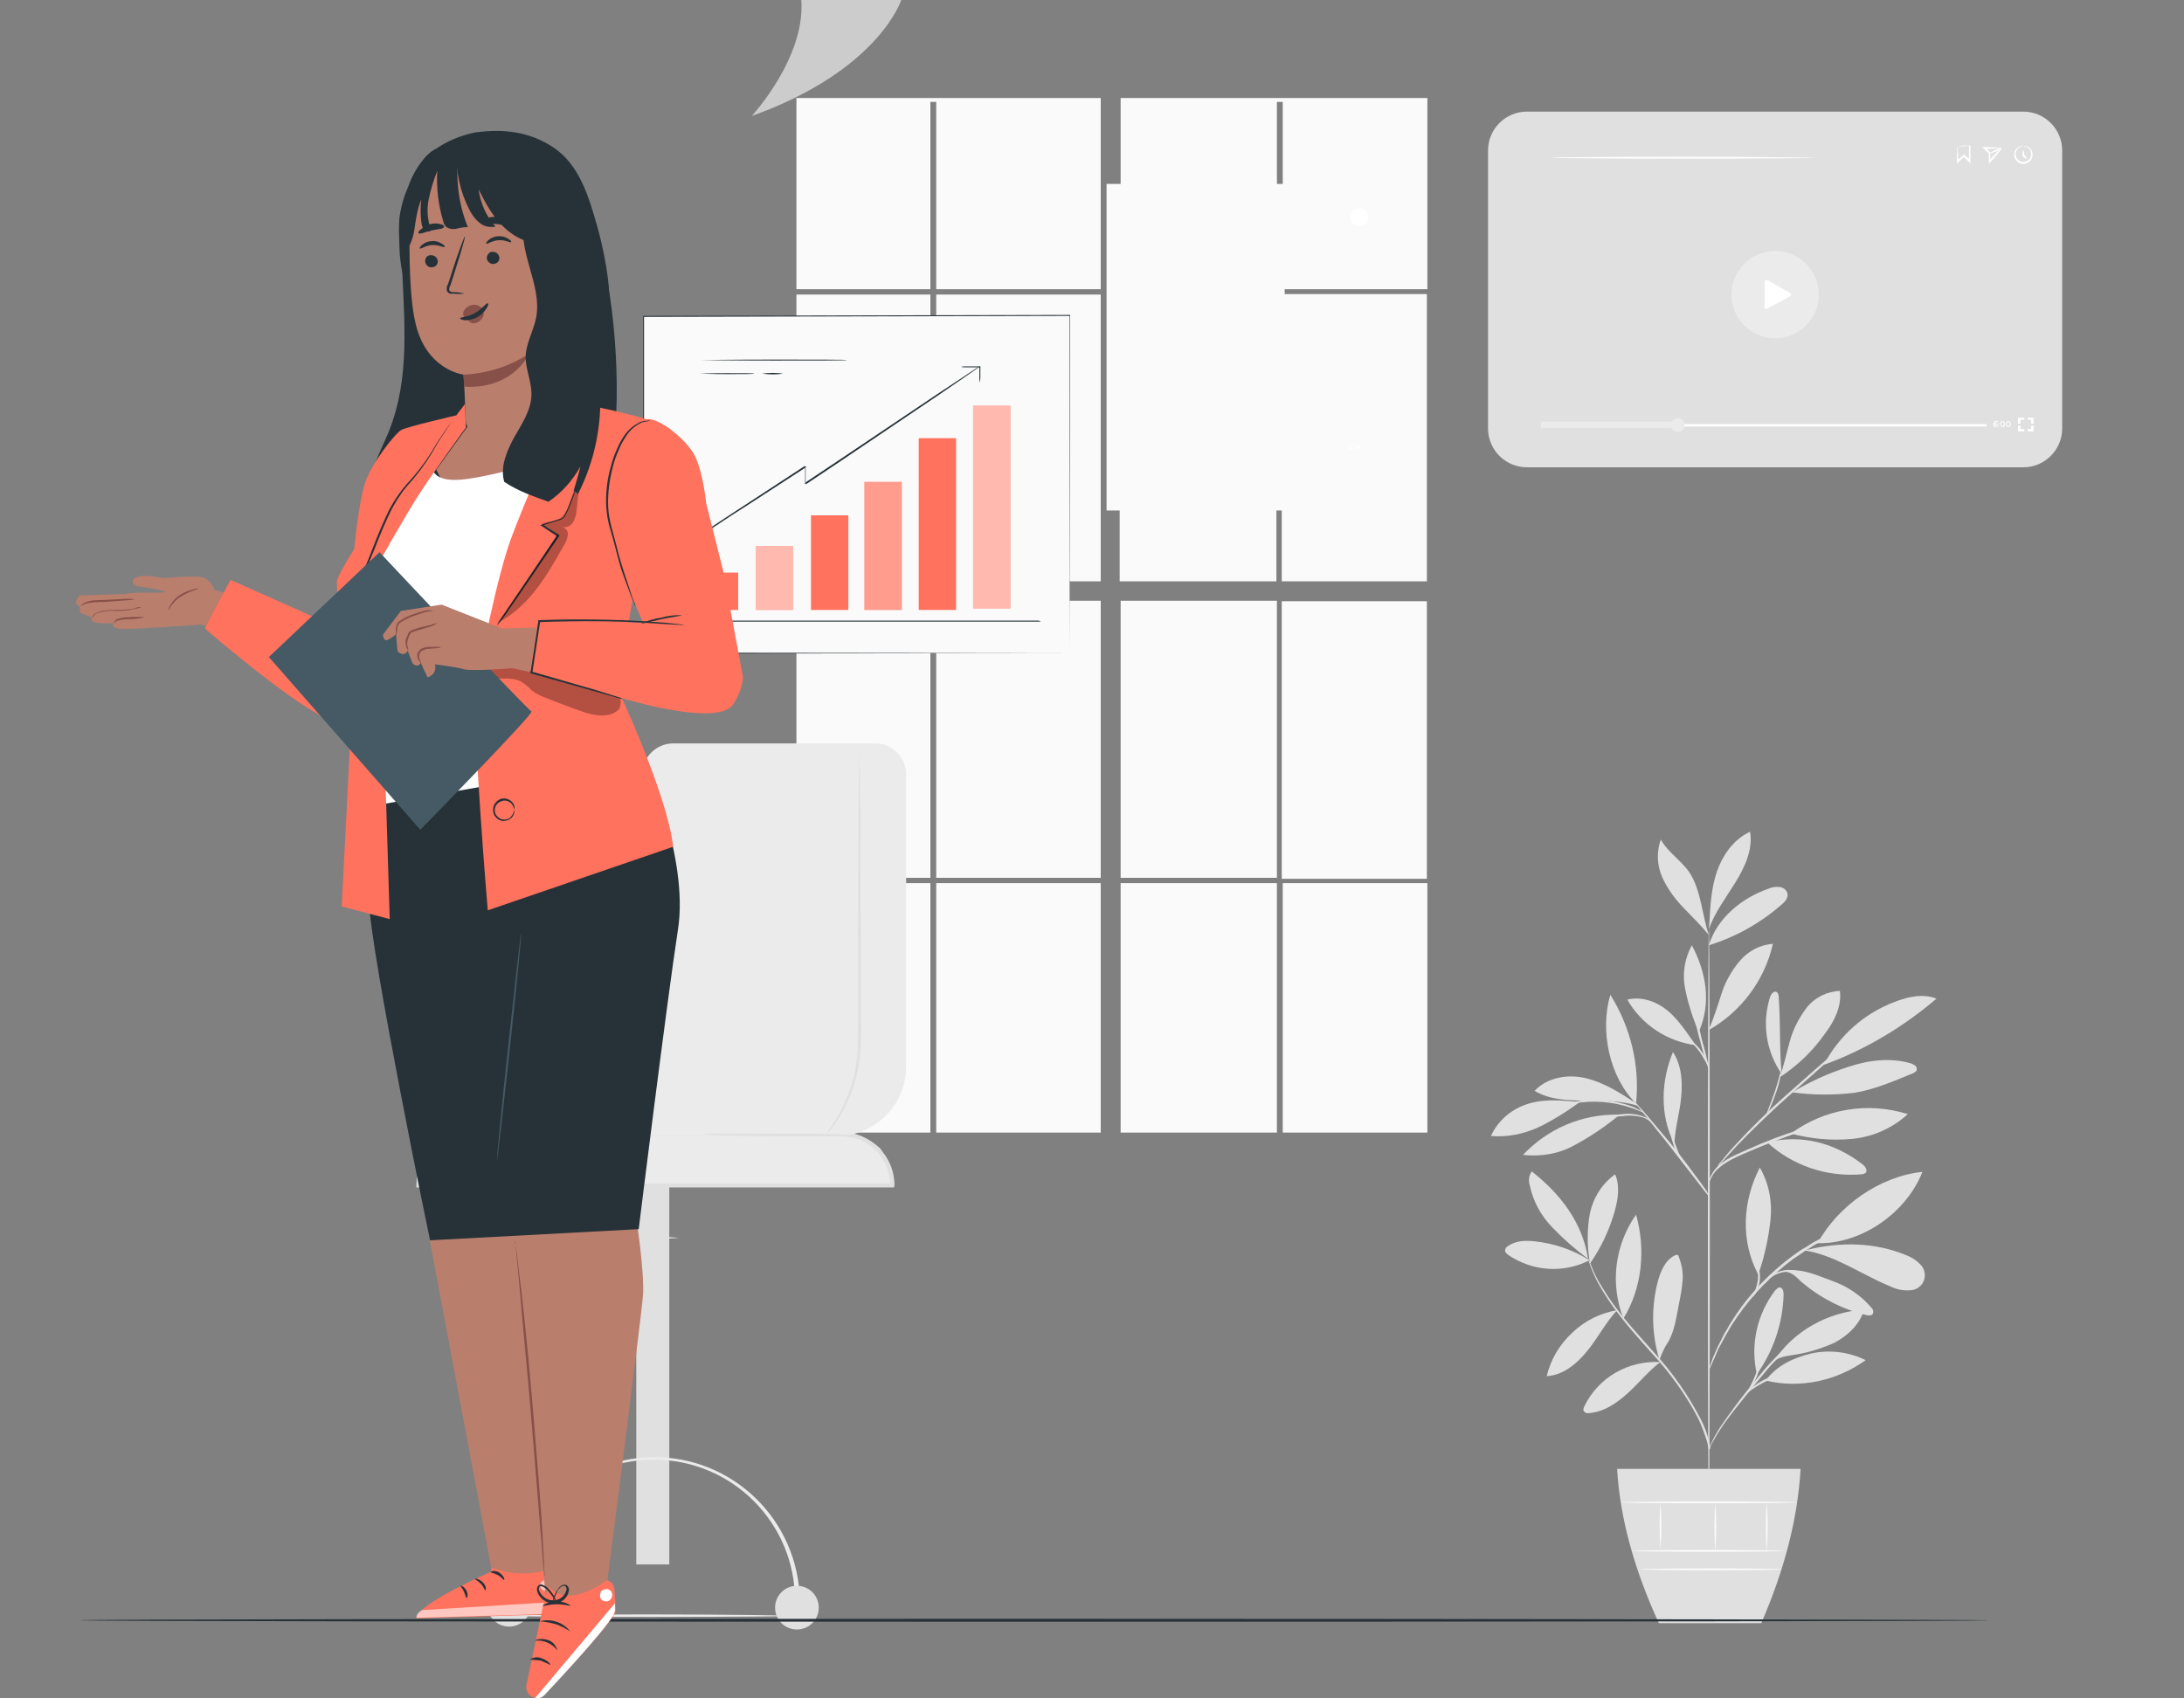<?xml version="1.0" encoding="utf-8"?>
<!-- Generator: Adobe Illustrator 26.1.0, SVG Export Plug-In . SVG Version: 6.00 Build 0)  -->
<svg version="1.1" id="a" xmlns="http://www.w3.org/2000/svg" xmlns:xlink="http://www.w3.org/1999/xlink" x="0px" y="0px"
	 viewBox="0 0 450 350" style="enable-background:new 0 0 450 350;" xml:space="preserve">
<rect x="0" y="0" width="450" height="350" fill="#808080" stroke="none"/>
<style type="text/css">
	.st0{fill:#FAFAFA;}
	.st1{fill:#FFFFFF;}
	.st2{fill:#263238;}
	.st3{fill:#FF725E;}
	.st4{opacity:0.5;}
	.st5{opacity:0.3;}
	.st6{fill:#E0E0E0;}
	.st7{fill:#EBEBEB;}
	.st8{fill:#BA7E6D;}
	.st9{opacity:0.6;}
	.st10{fill:#875149;}
	.st11{fill:#455A64;}
	.st12{fill:#CCCCCC;}
</style>
<g>
	<rect x="164.1" y="60.7" class="st0" width="27.6" height="59.1"/>
	<rect x="192.9" y="123.8" class="st0" width="33.9" height="57.1"/>
	<polygon class="st0" points="230.9,59.6 263.1,59.6 263.1,21 264.3,21 264.3,59.6 294.1,59.6 294.1,20.2 230.9,20.2 	"/>
	<rect x="164.1" y="123.8" class="st0" width="27.6" height="57.1"/>
	<rect x="264.1" y="123.9" class="st0" width="29.9" height="57.2"/>
	<rect x="192.9" y="60.7" class="st0" width="33.9" height="59.1"/>
	<rect x="264.1" y="60.6" class="st0" width="29.9" height="59.2"/>
	<rect x="164.1" y="182" class="st0" width="27.6" height="51.4"/>
	<polygon class="st0" points="191.7,59.6 191.7,21 192.9,21 192.9,59.6 226.8,59.6 226.8,20.2 164.1,20.2 164.1,59.6 	"/>
	<rect x="192.9" y="182" class="st0" width="33.9" height="51.4"/>
	<rect x="264.3" y="182" class="st0" width="29.8" height="51.4"/>
	<rect x="230.7" y="60.6" class="st0" width="32.3" height="59.2"/>
	<rect x="230.9" y="182" class="st0" width="32.2" height="51.4"/>
	<rect x="230.9" y="123.8" class="st0" width="32.2" height="57.1"/>
	<path class="st1" d="M278.5,92.4v0.2h-0.7v-0.1l0.4-0.4c0.1-0.1,0.1-0.2,0.1-0.2s-0.1-0.2-0.2-0.2c-0.1,0-0.2,0-0.2,0.1l-0.1-0.1
		c0.1-0.1,0.2-0.2,0.4-0.2c0.2,0,0.4,0.1,0.4,0.3c0,0.1-0.1,0.2-0.2,0.3l-0.3,0.3L278.5,92.4L278.5,92.4z"/>
	<path class="st1" d="M278.7,91.9c0-0.1,0-0.1,0.1-0.1l0,0c0.1,0,0.1,0.1,0.1,0.1l0,0c0,0.1-0.1,0.1-0.1,0.1l0,0
		C278.7,92,278.7,91.9,278.7,91.9L278.7,91.9L278.7,91.9z M278.7,92.4c0-0.1,0-0.1,0.1-0.1l0,0c0.1,0,0.1,0.1,0.1,0.1s0,0.1-0.1,0.1
		l0,0C278.7,92.6,278.7,92.5,278.7,92.4L278.7,92.4L278.7,92.4z"/>
	<path class="st1" d="M279.4,91.5v1.1h-0.2v-0.9h-0.2v-0.2C278.9,91.5,279.4,91.5,279.4,91.5z"/>
	<path class="st1" d="M280.5,92.3h-0.2v0.2h-0.2v-0.2h-0.6v-0.1l0.5-0.7h0.2l-0.5,0.6h0.3V92h0.2v0.2h0.2L280.5,92.3L280.5,92.3z"/>
	<path class="st1" d="M281.9,44.7c0,1-0.8,1.8-1.8,1.9s-1.9-0.8-1.9-1.8c0-1,0.8-1.8,1.8-1.9l0,0C281,42.8,281.8,43.7,281.9,44.7
		L281.9,44.7z"/>
	<g id="b">
		<polygon class="st0" points="220.4,134.6 132.6,134.6 132.6,65.2 220.5,65 		"/>
		<path class="st2" d="M220.4,134.6V65l0.1,0.1l-87.7,0.2h-0.2l0.1-0.1v69.4l-0.1-0.1L220.4,134.6l-87.8,0.1h-0.1V65.1h0.2l87.7-0.2
			h0.1V65C220.5,106.7,220.4,133.9,220.4,134.6L220.4,134.6z"/>
		<path class="st2" d="M214.5,128.1h-4.6l-12.5,0h-59.3V128c0-11.8,0-22,0-29.2V128l-0.1-0.1h59.2l12.5,0h4.3L214.5,128.1
			L214.5,128.1z"/>
		<rect x="144.4" y="118" class="st3" width="7.7" height="7.7"/>
		<rect x="155.7" y="112.5" class="st3" width="7.7" height="13.2"/>
		<rect x="167.1" y="106.2" class="st3" width="7.7" height="19.5"/>
		<rect x="178.1" y="99.3" class="st3" width="7.7" height="26.4"/>
		<rect x="189.3" y="90.3" class="st3" width="7.7" height="35.4"/>
		<rect x="200.5" y="83.6" class="st3" width="7.7" height="41.8"/>
		<g class="st4">
			<rect x="155.7" y="112.5" class="st1" width="7.7" height="13.2"/>
		</g>
		<g class="st4">
			<rect x="200.5" y="83.6" class="st1" width="7.7" height="41.8"/>
		</g>
		<path class="st2" d="M144.4,110.1l0.1-0.1l0.3-0.2l1.2-0.8l4.4-2.9l15.3-10l0.2-0.1v3.7l-0.2-0.1l6-4L193,81.3l6.5-4.3l1.8-1.2
			l0.5-0.3c0.1,0,0.1-0.1,0.2-0.1l-0.1,0.1l-0.4,0.3l-1.7,1.2l-6.4,4.4l-21.2,14.3l-6,4l-0.2,0.1v-3.7l0.2,0.1
			c-6.2,4-11.5,7.5-15.3,9.9l-4.4,2.9l-1.2,0.8l-0.3,0.2C144.5,110.1,144.4,110.1,144.4,110.1L144.4,110.1z"/>
		<path class="st2" d="M201.9,78.8c-0.1-0.3-0.1-0.6-0.1-0.9v-2.3l0.1,0.1h-2.8c-0.4,0-0.7,0-1.1-0.1c0.3-0.1,0.7-0.1,1.1-0.1h2.9
			v2.4C202,78.2,201.9,78.5,201.9,78.8z"/>
		<path class="st2" d="M174.5,74.2c0,0.1-6.7,0.1-15.1,0.1s-15.1-0.1-15.1-0.1s6.7-0.1,15.1-0.1S174.5,74.1,174.5,74.2z"/>
		<path class="st2" d="M155.4,77c0,0.1-2.5,0.1-5.6,0.1s-5.6-0.1-5.6-0.1s2.5-0.1,5.6-0.1S155.4,76.9,155.4,77z"/>
		<path class="st2" d="M161.4,77c-1.4,0.2-2.9,0.2-4.4,0C158.5,76.8,160,76.8,161.4,77z"/>
		<g class="st5">
			<rect x="178.1" y="99.3" class="st1" width="7.7" height="26.4"/>
		</g>
	</g>
</g>
<rect x="228" y="37.9" class="st0" width="36.7" height="67.3"/>
<g>
	<path class="st6" d="M327.5,259.7c-3.5-2.2-7.4-3.5-11.4-3.9c-1.9-0.2-3.9-0.1-5.4,1c-0.4,0.2-0.6,0.6-0.6,1
		c0.1,0.3,0.3,0.5,0.5,0.7C315.6,262,322.1,262.5,327.5,259.7"/>
	<path class="st6" d="M327.2,259.4c-2.6-1.9-5.1-4.1-7.4-6.5c-2.3-2.4-3.9-5.3-4.6-8.6c-0.3-1-0.2-2,0.4-2.9
		C321.5,246,326.1,252,327.2,259.4"/>
	<path class="st6" d="M327.5,259.7c-0.5-3.2-0.5-6.5,0.1-9.7c0.7-3.2,2.5-6.1,5.2-8c1,2.4,0.6,5.1-0.1,7.6
		c-1.1,3.9-2.8,7.5-5.1,10.8"/>
	<path class="st6" d="M333.2,270c-3.5,0.6-6.7,2.2-9.2,4.6c-2.6,2.4-4.5,5.5-5.3,9c3.4-0.2,6.3-2.6,8.5-5.4
		C329.3,275.6,330.8,272.6,333.2,270"/>
	<path class="st6" d="M334.5,271.7c-2.8-7.1-1.8-15.1,2.6-21.4C339.1,257.4,338.4,265.4,334.5,271.7"/>
	<path class="st6" d="M342.1,280.7c-6.5-0.4-12.7,3.1-15.6,9c-0.2,0.4-0.4,0.9-0.1,1.2c0.3,0.3,0.7,0.4,1,0.3
		c3.1-0.2,5.8-2.1,8.1-4.2S339.7,282.5,342.1,280.7"/>
	<path class="st6" d="M341.9,280.2c-1.6-5.3-1.7-10.9-0.3-16.2c0.6-2.1,1.5-4.3,3.5-5.3c0.2-0.1,0.4-0.1,0.5-0.1
		c0.2,0.1,0.3,0.2,0.3,0.4c0.6,1.5,0.9,3.1,0.8,4.7c-0.1,1.6-0.4,3.2-0.7,4.7c-0.6,2.9-0.9,6-2.5,8.5c-0.4,0.6-0.7,1.2-1,1.9
		c-0.3,0.6-0.3,0.9-0.6,1.4"/>
	<path class="st6" d="M362,283.2c-1.4-6,0-12.3,3.7-17.2c0.3-0.3,0.6-0.7,1-0.7c0.7,0.1,0.8,0.9,0.8,1.6
		C367.3,272.8,365.4,278.4,362,283.2"/>
	<path class="st6" d="M363.8,284.5c7.1,1.7,14.6,0.1,20.6-4.2c-3.4-1.7-7.4-2.2-11.1-1.4C369.5,279.8,366.1,281.4,363.8,284.5"/>
	<path class="st6" d="M365.4,280.7c3.9-6.3,11.3-10.4,18.7-10.8c-0.9,3-3.3,5.3-6.1,6.8c-2.9,1.3-5.9,2.2-9,2.6
		C367.8,279.5,366.1,279.8,365.4,280.7"/>
	<path class="st6" d="M362.4,262.3c1.2-3.5,2-7.2,2.4-10.9c0.4-3.7-0.3-7.5-2.2-10.8c-3.6,7-4,15.2-0.3,22.1"/>
	<path class="st6" d="M374.5,256.2c4.2-7.7,12.8-13.8,21.6-14.7C392.8,249.9,383.6,256.4,374.5,256.2"/>
	<path class="st6" d="M371.9,257.7c6.3,1,11.7,5,17.6,7.4c1.2,0.6,2.6,0.9,4,0.8c1.7,0,3.1-1.4,3.1-3.1c0-0.9-0.4-1.8-1.1-2.4
		c-0.8-0.8-1.8-1.4-2.9-1.8c-6.4-2.6-13.3-2.7-20-1.1"/>
	<path class="st6" d="M368.2,262.1c1.4,0.4,1.9,1.1,3,2.1c3.9,3.3,8.4,5.6,13.3,6.8c0.5,0.1,1.2,0.2,1.4-0.3s0-0.9-0.3-1.2
		c-2.1-2.5-4.9-4.4-8-5.5c-3.1-1.1-5.7-2.5-9.4-2.2"/>
	<path class="st6" d="M364.1,235.4c5.2,4.8,12.3,7.2,19.4,6.6c0.3,0,0.6-0.1,0.9-0.3c0.5-0.5-0.1-1.4-0.7-1.8
		C378,235.5,371.2,233.7,364.1,235.4"/>
	<path class="st6" d="M369,233.6c6.9-5.1,15.9-6.6,24.1-4c-3.2,2.9-7.2,4.7-11.5,5.1C377.4,235.1,373.1,234.7,369,233.6"/>
	<path class="st6" d="M367.1,221.4c-0.5-5.7-0.2-10.1-0.6-15.8c0-0.5-0.1-1-0.5-1.2c-0.6-0.2-1.1,0.5-1.3,1.1
		c-1.7,5.4-0.8,11.2,2.4,15.8"/>
	<path class="st6" d="M366.7,222c3.7-2.4,6.9-5.5,9.4-9.1c1.9-2.5,3.4-5.6,3-8.7c-2.6,0.1-5.1,1.3-6.8,3.4c-1.6,2.1-2.8,4.4-3.5,6.9
		C368.1,217,367.6,219.5,366.7,222"/>
	<path class="st6" d="M375.9,219.4c8.5-3.1,16.3-7.8,23.1-13.6c-2.8-1.1-5.9-0.4-8.7,0.7c-6.3,2.4-11.4,7-14.5,12.9"/>
	<path class="st6" d="M369.3,225.1c4.2,0.6,8.6,0.6,12.8,0.1c4.2-0.7,8.1-2.4,12-4c0.3-0.1,0.6-0.3,0.8-0.6c0.1-0.4,0-0.8-0.3-1
		c-0.3-0.2-0.6-0.4-1-0.5c-4.2-1.2-8.8-0.6-12.9,0.8C376.7,221.2,372.9,222.9,369.3,225.1"/>
	<path class="st6" d="M344.9,235.6c-2.9-5.9-2.7-12.7-0.2-18.8c1.8,2.7,2,6.2,1.7,9.3c-0.3,3.2-1.3,6.5-1.4,9.7"/>
	<path class="st6" d="M333.3,229.7c-7.4-0.1-14.4,2.9-19.5,8.3c3.7,0.4,7.4-0.2,10.6-2c3.2-1.7,6.3-3.8,9.1-6.1"/>
	<path class="st6" d="M325.5,227.1c-3.5-0.3-7-0.7-10.4,0.3c-3.5,1-6.4,3.4-7.9,6.7c3.4,0.3,6.7-0.4,9.8-1.8
		C319.9,230.9,322.8,229.1,325.5,227.1"/>
	<path class="st6" d="M337,227.3c-3.2-2.1-6.5-4.2-10.2-5.1s-8-0.2-10.6,2.6c3,1.8,6.7,2,10.2,2s7.8,0,11.1,1.1"/>
	<path class="st6" d="M337.1,227.4c-5.5-5.4-7.5-15-5.3-22.4C336,211.7,337.9,219.6,337.1,227.4"/>
	<path class="st6" d="M352.1,212.2c1-2.4,1.8-4.9,2.6-7.4c0.8-2.5,2.1-4.8,3.8-6.8c1.7-2,4.1-3.3,6.8-3.5
		c-1.7,7.5-6.5,13.9-13.1,17.7"/>
	<path class="st6" d="M349.4,215.4c-1.7-2.4-3.7-5.5-6-7.3s-5.3-2.8-8.1-2.1C338.2,211.1,343.4,214.6,349.4,215.4"/>
	<path class="st6" d="M349.9,212.4c-1.2-2.8-2.1-5.7-2.7-8.7c-0.6-3-0.1-6.2,1.4-8.9c3,5.7,4,11.8,1.5,17.7"/>
	<path class="st6" d="M352.1,194.8c1.7-5.6,6.8-9.8,12.4-11.7c0.7-0.3,1.4-0.4,2.2-0.3c0.8,0.1,1.4,0.6,1.6,1.3
		c0.2,1-0.6,1.8-1.3,2.4C362.6,190.3,357.6,193.1,352.1,194.8"/>
	<path class="st6" d="M352.2,190.2c0.2-3.6,0.4-7.3,1.6-10.7s3.5-6.6,6.8-8.1c0.6,3.7-1.1,7.3-3,10.4s-4.3,6.2-5.5,9.7"/>
	<path class="st6" d="M352.1,192.7c-1.4-4.1-1.6-9.3-4-12.9c-1.7-2.5-4.5-4.2-5.9-6.8c-0.9,2.5-0.8,5.3,0.3,7.8
		c1.1,2.4,2.7,4.6,4.6,6.5C348.9,189.2,350.4,190.6,352.1,192.7"/>
	<path class="st6" d="M352.1,313.4c-0.1,0-0.2-27.3-0.2-61.1c0-33.7,0.1-61.1,0.2-61.1s0.2,27.3,0.2,61.1
		C352.3,286,352.2,313.4,352.1,313.4z"/>
	<path class="st6" d="M376,231.5c-0.3,0.2-0.7,0.3-1,0.4l-2.8,0.9c-2.4,0.8-5.7,2-9.2,3.4c-3.5,1.5-6.8,2.7-8.7,4.4
		c-0.8,0.6-1.4,1.4-1.8,2.3c-0.3,0.6-0.3,1-0.4,1s0-0.1,0-0.3c0-0.3,0.1-0.5,0.2-0.8c0.4-0.9,0.9-1.8,1.7-2.5c1.1-1,2.4-1.8,3.8-2.4
		c1.5-0.7,3.2-1.4,5-2.2c3.6-1.5,6.9-2.6,9.3-3.3c1.2-0.4,2.2-0.6,2.9-0.8C375.3,231.6,375.6,231.6,376,231.5L376,231.5z"/>
	<path class="st6" d="M383.8,212.2c0,0-0.1,0.1-0.3,0.3l-0.9,0.8l-3.3,3l-10.9,9.7c-4.3,3.8-7.9,7.4-10.5,10.1
		c-1.3,1.4-2.3,2.5-3,3.3l-0.8,0.9c-0.1,0.1-0.2,0.2-0.3,0.3c0,0,0.1-0.1,0.2-0.4s0.4-0.6,0.7-0.9c0.6-0.8,1.6-2,2.9-3.4
		c3.3-3.6,6.8-7,10.4-10.2c4.3-3.8,8.1-7.2,11-9.6l3.4-2.9l0.9-0.8C383.6,212.4,383.7,212.3,383.8,212.2L383.8,212.2z"/>
	<path class="st6" d="M363.9,229.9c-0.1-0.1,0.8-2.1,1.7-4.7c0.9-2.6,1.3-4.8,1.4-4.8c-0.1,1.7-0.5,3.3-1.1,4.9
		c-0.4,1.1-0.8,2.2-1.3,3.3C364.4,229.1,364.2,229.5,363.9,229.9L363.9,229.9z"/>
	<path class="st6" d="M352.1,246.5c-0.2-0.2-0.5-0.5-0.7-0.8l-1.7-2.2c-1.4-1.8-3.4-4.4-5.5-7.1s-4.2-5.2-5.6-7l-1.7-2.1
		c-0.2-0.2-0.4-0.5-0.6-0.8c0.3,0.2,0.5,0.4,0.7,0.7c0.4,0.5,1.1,1.2,1.8,2c1.5,1.8,3.6,4.2,5.8,6.9s4.1,5.3,5.5,7.2
		c0.7,0.9,1.2,1.7,1.6,2.2C351.8,245.8,352,246.1,352.1,246.5L352.1,246.5z"/>
	<path class="st6" d="M346.9,239.7c-1-1.2-1.8-2.6-2.2-4.1c-0.4-1.3-0.6-2.7-0.5-4.1h0.2c-0.1,0.3-0.1,0.5-0.2,0.5s0-0.2,0-0.5h0.2
		c0.1,1.4,0.3,2.7,0.7,4C345.6,237,346.2,238.4,346.9,239.7L346.9,239.7z"/>
	<path class="st6" d="M340.1,231.2c-0.5-0.4-1-0.7-1.5-0.9c-1.4-0.4-2.8-0.5-4.2-0.3c-1.5,0.1-2.9,0.3-4.3,0.7
		c-0.6,0.2-1.2,0.3-1.8,0.4c0.5-0.3,1.1-0.6,1.7-0.7c1.4-0.4,2.9-0.7,4.3-0.8c1.5-0.2,3,0,4.4,0.5
		C339.3,230.3,339.8,230.7,340.1,231.2L340.1,231.2z"/>
	<path class="st6" d="M338.5,229.2c0,0.1-0.9-0.4-2.4-0.9c-3.8-1.3-7.9-1.6-11.8-0.9c-1.5,0.3-2.4,0.6-2.5,0.5
		c0.2-0.1,0.4-0.2,0.6-0.3c0.6-0.2,1.2-0.4,1.8-0.5c2-0.4,4-0.6,6.1-0.4c2,0.2,4,0.6,5.9,1.3c0.6,0.2,1.1,0.5,1.7,0.8
		C338.2,228.9,338.4,229,338.5,229.2L338.5,229.2z"/>
	<path class="st6" d="M352.1,220.4c-0.7-1.9-1.3-3.9-1.8-5.9c-0.6-2-1-4-1.3-6c0.7,1.9,1.3,3.9,1.7,5.9
		C351.3,216.4,351.8,218.4,352.1,220.4z"/>
	<path class="st6" d="M352.2,220.4c-0.5-1.2-1.2-2.4-1.9-3.5c-0.8-1.1-1.7-2.1-2.8-2.9c0.4,0.1,0.8,0.3,1.1,0.6
		c0.8,0.6,1.5,1.3,2,2.1C351.5,217.8,352,219.1,352.2,220.4L352.2,220.4z"/>
	<path class="st6" d="M352.1,298.8c0,0-0.1-0.7-0.4-1.8c-0.5-1.6-1.1-3.2-1.8-4.7c-2.6-5-5.9-9.5-9.7-13.6c-2.2-2.5-4.3-4.8-6-7
		c-1.6-2-3-4-4.3-6.2c-0.9-1.5-1.6-3-2.2-4.6c-0.2-0.6-0.4-1-0.4-1.3c0-0.1-0.1-0.3-0.1-0.5c0,0,0.2,0.6,0.7,1.8
		c0.6,1.6,1.4,3.1,2.3,4.5c1.3,2.2,2.8,4.2,4.4,6.2c1.8,2.2,3.9,4.5,6.1,7c3.8,4.1,7.1,8.8,9.7,13.8c0.8,1.5,1.4,3.2,1.8,4.8
		c0.1,0.5,0.2,0.9,0.2,1.4C352.2,298.5,352.2,298.6,352.1,298.8L352.1,298.8z"/>
	<path class="st6" d="M373.7,274.4c-0.4,0.2-0.7,0.4-1.1,0.6c-1,0.6-2,1.2-2.9,1.9c-1.4,1.1-2.7,2.2-3.9,3.5
		c-1.4,1.4-2.7,3.1-4.2,4.9c-2.9,3.6-5.5,6.7-7.1,9.2c-0.8,1.2-1.4,2.3-1.8,3c-0.2,0.4-0.4,0.8-0.6,1.1c0,0,0-0.1,0.1-0.3
		s0.2-0.5,0.4-0.9c0.5-1.1,1.1-2.1,1.7-3.1c2.2-3.2,4.5-6.4,7-9.3c1.4-1.8,2.8-3.5,4.2-4.9c1.2-1.3,2.5-2.5,4-3.5c1-0.7,2-1.3,3-1.9
		c0.4-0.2,0.7-0.3,0.9-0.4C373.5,274.5,373.6,274.4,373.7,274.4L373.7,274.4z"/>
	<path class="st6" d="M374.1,282.3c-0.8,0.2-1.6,0.3-2.4,0.4c-1.9,0.2-3.8,0.6-5.7,1.1c-1.8,0.6-3.5,1.5-5.1,2.6
		c-1.2,0.9-1.8,1.6-1.8,1.6c0.1-0.2,0.2-0.4,0.4-0.5c0.4-0.5,0.8-0.9,1.2-1.3c1.5-1.3,3.2-2.2,5.1-2.8c1.9-0.5,3.8-0.9,5.7-1
		C372.5,282.3,373.3,282.3,374.1,282.3L374.1,282.3z"/>
	<path class="st6" d="M359.9,287.2c-0.1-0.1,1-1.8,1.8-3.9s1-4.2,1.1-4.2c0.1,0.4,0.1,0.9,0,1.3c-0.1,1-0.4,2-0.7,3
		c-0.4,1-0.8,1.9-1.4,2.8C360.5,286.6,360.2,286.9,359.9,287.2L359.9,287.2z"/>
	<path class="st6" d="M380.7,253.2c0,0-0.1,0.1-0.4,0.2l-1.1,0.5c-0.5,0.2-1.1,0.5-1.8,0.8s-1.5,0.7-2.3,1.2l-1.3,0.7
		c-0.5,0.3-0.9,0.6-1.4,0.9c-1,0.6-1.9,1.3-3,2c-4.4,3.3-8.2,7.2-11.4,11.8c-0.7,1.1-1.4,2-1.9,3c-0.3,0.5-0.6,1-0.8,1.4
		s-0.5,0.9-0.7,1.3c-0.5,0.8-0.8,1.6-1.1,2.3s-0.6,1.3-0.8,1.8s-0.4,0.8-0.5,1.1c0,0.1-0.1,0.3-0.2,0.4c0-0.1,0.1-0.3,0.1-0.4
		c0.1-0.3,0.2-0.7,0.4-1.2c0.2-0.6,0.4-1.2,0.7-1.8c0.3-0.7,0.6-1.5,1.1-2.4l0.7-1.4c0.2-0.5,0.5-0.9,0.8-1.4c0.5-1,1.2-2,1.9-3.1
		c3.1-4.6,7-8.6,11.4-11.9c1-0.7,2-1.5,3-2c0.5-0.3,0.9-0.6,1.4-0.9l1.3-0.7c0.9-0.5,1.6-0.8,2.3-1.2s1.3-0.6,1.8-0.8l1.2-0.4
		C380.4,253.3,380.5,253.2,380.7,253.2L380.7,253.2z"/>
	<path class="st6" d="M363.6,264.6c0.2-0.5,0.5-1,0.9-1.4c1-0.9,2.4-1.4,3.8-1.5c1.4,0,2.7,0.3,4,0.8c0.5,0.2,1,0.4,1.5,0.7
		c-0.5-0.1-1.1-0.3-1.6-0.5c-1.2-0.4-2.6-0.6-3.9-0.6c-1.3,0-2.6,0.5-3.6,1.3C364.3,263.8,363.9,264.2,363.6,264.6L363.6,264.6z"/>
	<path class="st6" d="M361.1,267.3c0.5-1.1,0.9-2.3,1.1-3.5c0.1-1.2,0-2.5-0.2-3.6c0.2,0.3,0.4,0.6,0.4,1c0.2,0.9,0.3,1.8,0.2,2.7
		s-0.4,1.8-0.8,2.6C361.4,267,361.1,267.3,361.1,267.3L361.1,267.3z"/>
	<path class="st6" d="M333.2,302.7c0.6,10.5,3.7,21.1,8.6,31.8h21.1c4.6-10.6,7.5-21.2,8.1-31.8H333.2L333.2,302.7z"/>
	<path class="st0" d="M367.5,319.6c0,0.1-6.9,0.2-15.5,0.2s-15.5-0.1-15.5-0.2s6.9-0.2,15.5-0.2S367.5,319.5,367.5,319.6z"/>
	<path class="st0" d="M367.1,323.4c0,0.1-6.5,0.2-14.5,0.2s-14.5-0.1-14.5-0.2s6.5-0.2,14.5-0.2S367.1,323.3,367.1,323.4z"/>
	<path class="st0" d="M342.1,309.6c0.3,3.2,0.3,6.5,0,9.7C341.9,316,341.9,312.8,342.1,309.6z"/>
	<path class="st0" d="M353.4,309.6c0.3,3.3,0.3,6.7,0,10C353.2,316.3,353.2,312.9,353.4,309.6z"/>
	<path class="st0" d="M364,309.5c0.3,3.4,0.3,6.8,0,10.2C363.8,316.3,363.8,312.9,364,309.5z"/>
	<path class="st0" d="M370.3,309.6c0,0.1-8.1,0.2-18.2,0.2s-18.2-0.1-18.2-0.2s8.1-0.2,18.2-0.2S370.3,309.5,370.3,309.6z"/>
</g>
<path class="st6" d="M127.9,255.1c4,0.3,8,0.3,12,0C135.9,254.7,131.9,254.7,127.9,255.1z"/>
<path class="st7" d="M104.9,333c0,0.1,13.1,0.2,29.2,0.2s29.2-0.1,29.2-0.2s-13.1-0.3-29.2-0.3S104.9,332.8,104.9,333z"/>
<g>
	<rect x="131.1" y="240.6" class="st6" width="6.8" height="81.8"/>
	<path class="st7" d="M86.2,244.3h97.7c0-5.8-4.7-10.5-10.6-10.6H96.8C91,233.8,86.3,238.5,86.2,244.3
		C86.2,244.3,86.2,244.3,86.2,244.3z"/>
	<path class="st6" d="M184.2,244.7H85.8v-0.4c0-6.1,4.9-11,11-11h76.5c6.1,0,11,4.9,11,11L184.2,244.7z M86.6,243.9h96.8
		c-0.2-5.5-4.7-9.8-10.2-9.8H96.8C91.3,234.1,86.8,238.4,86.6,243.9z"/>
	<path class="st7" d="M104.6,329.8h1c0-16,13-29,29.1-29s29.1,13,29.1,29h1c-0.3-16.6-13.9-29.8-30.5-29.5
		C118,300.6,104.9,313.6,104.6,329.8z"/>
	<path class="st6" d="M159.7,331.3c0,2.5,2,4.5,4.5,4.5s4.5-2,4.5-4.5s-2-4.5-4.5-4.5l0,0C161.7,326.8,159.7,328.8,159.7,331.3
		L159.7,331.3L159.7,331.3z"/>
	<path class="st6" d="M100.4,330.7c0,2.5,2,4.5,4.5,4.5s4.5-2,4.5-4.5s-2-4.5-4.5-4.5h0C102.4,326.2,100.4,328.2,100.4,330.7
		L100.4,330.7z"/>
	<path class="st7" d="M186.7,159.6v60.2c0,7.9-6.4,14.3-14.3,14.3H126l6.3-74.5c0-3.5,2.9-6.4,6.4-6.4h41.7
		C183.9,153.2,186.7,156.1,186.7,159.6L186.7,159.6z"/>
	<path class="st6" d="M170.3,233.7c0,0,0-0.1,0.1-0.2l0.3-0.5c0.3-0.4,0.8-1.1,1.3-1.9c1.5-2.4,2.6-5,3.5-7.7
		c0.6-1.9,0.9-3.8,1.1-5.7c0.2-2.2,0.2-4.5,0.2-6.7v-15.4c0-10.9,0.1-20.8,0.1-28c0-3.5,0.1-6.4,0.1-8.5c0-1,0-1.8,0-2.3
		c0-0.3,0-0.5,0.1-0.8c0,0.3,0,0.5,0,0.8c0,0.6,0,1.3,0.1,2.3c0,2,0,4.9,0.1,8.5c0,7.2,0,17.1,0.1,28v15.4c0.1,2.2,0,4.5-0.2,6.7
		c-0.2,1.9-0.6,3.9-1.2,5.7c-0.8,2.7-2.1,5.3-3.6,7.7c-0.6,0.9-1,1.5-1.4,1.9C170.7,233.3,170.5,233.5,170.3,233.7L170.3,233.7z"/>
	<path class="st6" d="M145.1,233.7c0.5-0.1,1-0.1,1.5-0.1l4,0h13.3c2.6,0,5.1,0,7.3,0.1c2,0,4,0.2,6,0.6c1.3,0.4,2.5,1,3.6,1.9
		c0.3,0.2,0.6,0.5,0.8,0.8c0.2,0.2,0.2,0.3,0.2,0.3s-0.4-0.4-1.1-0.9c-1.1-0.8-2.2-1.4-3.5-1.7c-1.9-0.4-3.9-0.6-5.9-0.5l-7.3,0
		c-5.2,0-9.9-0.1-13.3-0.2l-4-0.1C146.1,233.8,145.5,233.8,145.1,233.7L145.1,233.7z"/>
</g>
<g id="c">
	<path class="st2" d="M409.9,333.9c0,0.2-88.1,0.3-196.7,0.3s-196.7-0.1-196.7-0.3s88.1-0.3,196.7-0.3S409.9,333.8,409.9,333.9z"/>
</g>
<g>
	<path class="st6" d="M314.6,23h102.3c4.4,0,8,3.6,8,8v57.3c0,4.4-3.6,8-8,8H314.6c-4.4,0-8-3.6-8-8V31
		C306.6,26.6,310.2,23,314.6,23z"/>
	<ellipse transform="matrix(0.707 -0.707 0.707 0.707 64.214 276.418)" class="st7" cx="365.8" cy="60.7" rx="9" ry="9"/>
	<path class="st1" d="M363.6,63.3V58c0-0.2,0.1-0.3,0.3-0.3c0.1,0,0.1,0,0.2,0l4.8,2.7c0.2,0.1,0.2,0.3,0.1,0.5c0,0-0.1,0.1-0.1,0.1
		l-4.8,2.6c-0.2,0.1-0.4,0-0.5-0.1C363.6,63.5,363.6,63.4,363.6,63.3L363.6,63.3z"/>
	<rect x="317.6" y="87.4" class="st1" width="91.7" height="0.5"/>
	<rect x="317.5" y="86.9" class="st7" width="28.7" height="1.3"/>
	<path class="st7" d="M347.1,87.6c0,0.8-0.6,1.4-1.4,1.4c-0.8,0-1.4-0.6-1.4-1.4c0-0.8,0.6-1.4,1.4-1.4c0,0,0,0,0,0
		C346.5,86.2,347.1,86.8,347.1,87.6z"/>
	<path class="st1" d="M411.6,87.6c0,0.2-0.2,0.4-0.4,0.4h0c-0.3,0-0.5-0.2-0.5-0.6c0-0.3,0.2-0.6,0.6-0.7c0.1,0,0.2,0,0.4,0.1
		l-0.1,0.2c-0.1-0.1-0.1-0.1-0.2-0.1c-0.2,0-0.4,0.1-0.4,0.4l0,0c0.1-0.1,0.2-0.1,0.3-0.1C411.4,87.2,411.6,87.3,411.6,87.6
		L411.6,87.6L411.6,87.6z M411.4,87.6c0-0.1-0.1-0.2-0.2-0.2s-0.2,0.1-0.2,0.2c0,0.1,0.1,0.2,0.2,0.2h0
		C411.3,87.8,411.4,87.7,411.4,87.6L411.4,87.6z"/>
	<path class="st1" d="M411.7,87.2c0-0.1,0.1-0.1,0.1-0.1l0,0c0.1,0,0.1,0.1,0.1,0.1s-0.1,0.1-0.1,0.1l0,0
		C411.8,87.3,411.7,87.3,411.7,87.2L411.7,87.2z M411.7,87.8c0-0.1,0.1-0.1,0.1-0.1l0,0c0.1,0,0.1,0.1,0.1,0.1c0,0,0,0,0,0
		c0,0.1-0.1,0.1-0.1,0.1l0,0C411.8,88,411.7,87.9,411.7,87.8L411.7,87.8z"/>
	<path class="st1" d="M412.1,87.4c0-0.4,0.2-0.6,0.5-0.6s0.5,0.2,0.5,0.6S413,88,412.7,88S412.1,87.8,412.1,87.4z M412.9,87.4
		c0-0.3-0.1-0.4-0.3-0.4s-0.3,0.1-0.3,0.4s0.1,0.4,0.3,0.4S412.9,87.7,412.9,87.4L412.9,87.4z"/>
	<path class="st1" d="M413.3,87.4c0-0.4,0.2-0.6,0.5-0.6s0.5,0.2,0.5,0.6s-0.2,0.6-0.5,0.6S413.3,87.8,413.3,87.4z M414.1,87.4
		c0-0.3-0.1-0.4-0.3-0.4s-0.3,0.1-0.3,0.4s0.1,0.4,0.3,0.4S414.1,87.7,414.1,87.4z"/>
	<polygon class="st1" points="416.3,87.3 415.8,87.3 415.8,86.1 417.1,86.1 417.1,86.5 416.3,86.5 	"/>
	<polygon class="st1" points="417.1,88.9 415.8,88.9 415.8,87.7 416.3,87.7 416.3,88.4 417.1,88.4 	"/>
	<polygon class="st1" points="419,88.9 417.8,88.9 417.8,88.4 418.5,88.4 418.5,87.7 419,87.7 	"/>
	<polygon class="st1" points="419,87.3 418.5,87.3 418.5,86.5 417.8,86.5 417.8,86.1 419,86.1 	"/>
	<path class="st1" d="M403.4,30.1c0.8-0.1,1.7-0.1,2.5-0.1h0.1v3.7l-0.3-0.3l-0.3-0.3c-0.3-0.3-0.6-0.6-0.9-0.8h0.2l-1.3,1.2
		l-0.2,0.2v-0.3c0-1,0-1.8,0.1-2.3C403.2,30.7,403.3,30.4,403.4,30.1c0,0.3,0,0.6,0,0.9c0,0.6,0.1,1.3,0.1,2.2l-0.2-0.1l1.3-1.2
		l0.1-0.1l0.1,0.1c0.3,0.3,0.5,0.6,0.9,0.8l0.3,0.3l-0.3,0.1v-3.2l0.1,0.1C405,30.2,404.1,30.2,403.4,30.1L403.4,30.1z"/>
	<path class="st1" d="M412.5,30.5c-0.2,0.3-0.4,0.5-0.6,0.8c-0.4,0.5-1,1.3-1.8,2.1l-0.3,0.3v-2.2l0,0.1l-1.1-1l-0.3-0.3h0.4
		c1.1,0,2,0.1,2.7,0.1S412.6,30.5,412.5,30.5l-1.1,0.1c-0.6,0-1.5,0.1-2.5,0.1l0.1-0.3c0.4,0.3,0.7,0.7,1.1,1l0,0v1.8l-0.3-0.1
		c0.7-0.8,1.3-1.4,1.8-1.9S412.5,30.5,412.5,30.5L412.5,30.5z"/>
	<path class="st1" d="M412.5,30.5c0,0.1-0.5,0.4-1.2,0.7s-1.3,0.5-1.3,0.4s0.5-0.4,1.2-0.7C411.6,30.7,412.1,30.6,412.5,30.5z"/>
	<path class="st1" d="M417,30.1h0.4c0.4,0.1,0.8,0.3,1,0.6c0.4,0.5,0.5,1.2,0.3,1.8c-0.4,1-1.4,1.5-2.4,1.2c-0.5-0.2-1-0.6-1.2-1.2
		c-0.2-0.6-0.1-1.3,0.3-1.8c0.3-0.3,0.6-0.5,1-0.6H417c-0.1,0-0.2,0-0.5,0.1c-0.4,0.1-0.7,0.4-0.9,0.6c-0.3,0.5-0.4,1-0.2,1.5
		c0.3,0.8,1.2,1.3,2,1c0.5-0.2,0.9-0.5,1-1c0.2-0.5,0.1-1.1-0.2-1.5c-0.2-0.3-0.5-0.5-0.9-0.6C417.2,30.2,417,30.2,417,30.1
		L417,30.1z"/>
	<path class="st1" d="M417.6,32.7c-0.1,0.1-0.5-0.2-0.9-0.6v-0.1l0,0c0-0.6,0.1-1,0.2-1s0.2,0.5,0.2,1l0,0v-0.1
		C417.4,32.2,417.7,32.6,417.6,32.7L417.6,32.7z"/>
	<path class="st1" d="M374.1,32.5c0,0.1-12.2,0.2-27.2,0.2s-27.2-0.1-27.2-0.2s12.1-0.2,27.2-0.2S374.1,32.5,374.1,32.5z"/>
</g>
<g id="d">
	<path class="st8" d="M87.7,251l13.5,72c0,0,7.7,4.5,11.6,2.7l-2.7-73.2L87.7,251L87.7,251z"/>
	<path class="st3" d="M101.2,323v0.9c0,0-15.3,6.6-15.4,9.6l30.8-0.9l-0.7-10.2C111.3,324.6,105.9,324.9,101.2,323z"/>
	<g class="st9">
		<path class="st1" d="M112.8,325.6c0.6,0.2,1,0.8,0.9,1.4c-0.2,0.6-0.8,1-1.4,0.9c-0.7-0.2-1.1-0.8-1-1.5
			C111.6,325.8,112.2,325.5,112.8,325.6"/>
	</g>
	<g class="st9">
		<path class="st1" d="M116.6,332.5l-0.2-2.5l-29.4,1.8c0,0-1.3,0.6-1.2,1.6L116.6,332.5z"/>
	</g>
	<path class="st2" d="M101.1,324c0,0.1,0.8,0.2,1.5,0.6s1.2,1.1,1.3,1s-0.1-0.9-1-1.5S101.1,323.8,101.1,324L101.1,324z"/>
	<path class="st2" d="M97.9,325.4c0,0.1,0.6,0.4,1.2,1s0.7,1.3,0.9,1.3s0.2-0.9-0.5-1.6S97.9,325.2,97.9,325.4z"/>
	<path class="st2" d="M96.2,329.3c0.1,0,0.3-0.7-0.1-1.5s-1.1-1.1-1.2-1s0.4,0.5,0.7,1.2S96,329.3,96.2,329.3L96.2,329.3z"/>
	<path class="st8" d="M130.8,249.6c0.3,0.7,2,12.8,1.7,17.2s-8,64-8,64l-11.9,0.3l-6.9-80.2L130.8,249.6L130.8,249.6z"/>
	<path class="st10" d="M106.1,255.7c0.1,0.2,0.1,0.5,0.1,0.7c0.1,0.5,0.2,1.2,0.3,2c0.2,1.8,0.5,4.3,0.9,7.4
		c0.7,6.2,1.6,14.9,2.4,24.5s1.5,18.2,1.9,24.5c0.2,3.1,0.3,5.6,0.4,7.4c0,0.9,0.1,1.5,0.1,2c0,0.2,0,0.5,0,0.7
		c-0.1-0.2-0.1-0.5-0.1-0.7c0-0.5-0.1-1.2-0.2-2c-0.1-1.8-0.3-4.3-0.6-7.4c-0.5-6.3-1.2-15-2-24.5s-1.7-18.2-2.2-24.5
		c-0.3-3.1-0.5-5.6-0.7-7.4c-0.1-0.9-0.1-1.5-0.2-2C106.1,256.2,106.1,256,106.1,255.7L106.1,255.7z"/>
	<path class="st3" d="M125.1,325.6c0,0-7.9,6.2-12,1.4l-0.9,2.5l-3.7,17.6c-0.3,1.1,0.3,2.3,1.4,2.7c0.8,0.3,1.8,0.1,2.3-0.6
		c3.2-3.4,14.9-15.8,14.7-17.4l-0.3-4.2C126.6,326.7,126,326,125.1,325.6L125.1,325.6L125.1,325.6z"/>
	<path class="st1" d="M110.2,350l16.5-19.6v0.9c0.1,0.8-0.2,1.5-0.7,2.1c-1.3,2-5,6.5-13.8,15.9C111.7,349.8,111,350.1,110.2,350
		L110.2,350L110.2,350z"/>
	<path class="st1" d="M124.1,327.7c-0.5,0.4-0.6,1.2-0.3,1.8c0.4,0.5,1.2,0.7,1.8,0.3c0.6-0.5,0.7-1.3,0.3-1.9
		c-0.5-0.5-1.3-0.6-1.9-0.1"/>
	<path class="st2" d="M114.8,340.1c-1-1.4-2.8-2.2-4.6-2c0,0,0.2-0.2,0.8-0.3c0.7-0.1,1.4,0,2,0.2s1.2,0.7,1.5,1.3
		C114.8,339.8,114.8,340.1,114.8,340.1L114.8,340.1z"/>
	<path class="st2" d="M113.4,343.1c-0.7-0.3-1.3-0.6-2-0.9c-0.7-0.1-1.4-0.1-2.2-0.2c0.7-0.5,1.5-0.6,2.3-0.3
		C112.8,342.1,113.5,343,113.4,343.1L113.4,343.1z"/>
	<path class="st2" d="M117.5,336.2c-0.9-0.6-1.9-1.1-3-1.5c-1.1-0.3-2.2-0.5-3.3-0.6C113.6,333.5,116,334.3,117.5,336.2z"/>
	<path class="st2" d="M117.6,330.9c-0.1,0.1-1.3-0.3-2.9-0.3s-2.8,0.5-2.9,0.3c0.8-0.6,1.8-0.9,2.9-0.8
		C115.8,330,116.8,330.3,117.6,330.9L117.6,330.9z"/>
	<path class="st2" d="M113.8,330.6c0-0.3,0-0.6,0.1-0.8c0.2-0.8,0.5-1.5,0.9-2.1c0.3-0.5,0.7-0.9,1.2-1.1c0.4-0.1,0.8,0,1,0.3
		c0.2,0.3,0.3,0.7,0.2,1c-0.3,1.5-1.6,2.6-3.2,2.5c-1.5,0-2.8-1-3.3-2.4c-0.1-0.4-0.1-0.7,0.1-1.1c0.2-0.3,0.6-0.5,1-0.3
		c0.5,0.2,1,0.5,1.3,0.9c0.5,0.5,1,1.2,1.3,1.9c0.1,0.2,0.2,0.5,0.2,0.8c-0.5-0.9-1.1-1.7-1.8-2.5c-0.3-0.4-0.7-0.6-1.2-0.8
		c-0.2-0.1-0.4,0-0.5,0.2c-0.1,0.2-0.1,0.5,0,0.7c0.5,1.2,1.6,2,2.9,2c1.3,0,2.4-0.9,2.7-2.1c0.1-0.2,0-0.5-0.1-0.7
		c-0.1-0.2-0.3-0.2-0.6-0.2c-0.4,0.2-0.8,0.5-1.1,0.9C114.5,328.7,114.1,329.6,113.8,330.6L113.8,330.6z"/>
	<path class="st2" d="M124.3,53.4l-41.5,0.4c0.5,12.9,1.7,23.9-2.6,34.9c-1.1,2.8-2.6,5.4-3.3,8.3s-0.9,6.2,0.7,8.7l8.4-2.4
		c0-0.9,0-1.8-0.1-2.6c0.3,1.2,1.2,2.1,2.3,2.6c1.5,0.5,3,0.6,4.5,0.4c8.8-0.8,17.6-2.4,26.1-5c1.1-0.3,6.5,0.1,6.5,0.1
		C128.3,85.6,127.2,66.7,124.3,53.4L124.3,53.4z"/>
	<path class="st8" d="M44.2,121.6c-0.3-1-1-1.9-2-2.5c-1.3-0.6-6.9-0.1-8.1,0s-5-1.2-6.7,0.3c-0.2,0.6,0.2,1.2,0.8,1.4
		c0,0,0.1,0,0.1,0c2.1,0.3,5.9,0.9,5.7,1.2s-6.7-0.1-8,0.4l-9.6,0.3c0,0-1.6,1.7,0,2.2l0.1,1.3c0.5,0.3,1.1,0.6,1.7,0.7
		c1.3,0.3,0,1.1,1.6,1.4c1.1,0.2,2.3,0.2,3.4,0.1l0.2,0.8c0.5,0.2,1.1,0.4,1.7,0.4c1.4,0.2,16.3-0.9,16.3-0.9l7.8,2l0.7-7.6
		L44.2,121.6L44.2,121.6z"/>
	<path class="st10" d="M41,121.3c-1.3,0.4-2.5,0.9-3.7,1.6c-0.8,0.5-1.5,1.2-2,1.9c-0.4,0.6-0.6,1-0.6,1c0-0.4,0.2-0.8,0.4-1.1
		c0.5-0.9,1.2-1.6,2-2.1c0.8-0.5,1.7-0.9,2.6-1.1C40.2,121.3,40.6,121.3,41,121.3L41,121.3z"/>
	<path class="st10" d="M29.8,127.2c-1.1,0.3-2.2,0.4-3.3,0.4c-0.8,0-1.5,0.1-2.3,0.3c-0.3,0.1-0.5,0.4-0.7,0.6c0,0,0-0.5,0.6-0.9
		c0.8-0.3,1.6-0.4,2.4-0.4C27.6,127.1,28.7,127.1,29.8,127.2z"/>
	<path class="st10" d="M29.2,125.1c-0.5,0.2-1,0.3-1.5,0.4c-1.3,0.3-2.5,0.4-3.8,0.4c-1.2-0.1-2.5,0-3.7,0.4
		c-0.4,0.1-0.7,0.3-0.9,0.6c-0.2,0.2-0.1,0.3-0.2,0.4s-0.1-0.2,0-0.4c0.2-0.3,0.6-0.6,1-0.7c0.5-0.2,1.1-0.4,1.7-0.4
		c0.7-0.1,1.4-0.1,2.1-0.1c1.3,0,2.5-0.1,3.8-0.3C28.2,125.1,28.7,125.1,29.2,125.1L29.2,125.1z"/>
	<path class="st10" d="M27.8,123.5c-0.5,0.1-1.1,0.2-1.7,0.2c-1,0.1-2.5,0.2-4,0.3c-0.8,0.1-1.5,0-2.2,0.1c-0.6,0-1.2,0.1-1.8,0.2
		c-0.4,0.1-0.8,0.2-1.1,0.4c-0.2,0.2-0.3,0.3-0.3,0.3s0-0.2,0.2-0.4c0.3-0.3,0.7-0.5,1.1-0.6c0.6-0.2,1.2-0.3,1.8-0.3
		c0.7-0.1,1.4,0,2.2-0.1c1.6-0.1,3-0.1,4-0.2C26.7,123.4,27.2,123.4,27.8,123.5L27.8,123.5z"/>
	<polygon class="st8" points="96.7,87.4 89.9,96.8 91.7,100.4 100.4,100.6 109.2,98.6 114.1,96.6 116.8,88.3 115.4,81.9 112,82.2 	
		"/>
	<path class="st1" d="M89.1,96.1c0,0-0.4,2.9,4.9,2.8s18.8-4.1,18.8-4.1l12.2,19l-5.3,53.4l-43.9,7.3l1.7-39.9c0,0-3.3-2-4-8.7
		c-0.4-3.9-0.1-7.8,1.1-11.5L89.1,96.1L89.1,96.1z"/>
	<path class="st2" d="M132.7,156.2c0,0,9.3,20.4,7,35.3s-8.1,61.8-8.1,61.8l-43,2.3c0,0-12.2-58.9-12.6-70s-1.6-19.1-1.6-19.1
		L132.7,156.2L132.7,156.2z"/>
	<path class="st11" d="M107.4,192.2c0.1,0-0.9,10.6-2.3,23.5s-2.6,23.4-2.7,23.4s0.9-10.6,2.3-23.5S107.3,192.1,107.4,192.2z"/>
	<path class="st2" d="M104.6,147.4c0,0-0.1-0.2-0.2-0.5c-0.2-0.4-0.4-0.8-0.8-1c-0.6-0.4-1.3-0.4-1.9-0.1c-1,0.4-1.4,1.6-1,2.5
		c0.2,0.5,0.7,0.9,1.2,1.1c0.6,0.2,1.3,0.1,1.8-0.3c0.4-0.3,0.6-0.7,0.7-1.1C104.5,147.6,104.5,147.4,104.6,147.4c0,0.2,0,0.4,0,0.5
		c-0.1,0.5-0.3,1-0.7,1.3c-0.6,0.5-1.4,0.7-2.1,0.5c-1.2-0.4-1.9-1.6-1.6-2.8c0.2-0.7,0.7-1.2,1.3-1.5c0.7-0.3,1.5-0.2,2.2,0.2
		c0.4,0.3,0.7,0.7,0.8,1.2C104.6,147.1,104.6,147.3,104.6,147.4L104.6,147.4z"/>
	<path class="st3" d="M94,85.6c0,0-10,2.3-11.3,3s-6,6.7-7.4,10.7s-2.3,13.8-2.3,13.8s-3.7,5.9-3.6,6.8l0.1,2.5c0,0-2.8,4.8-2.7,5.2
		v0.5l-19.3-8.6l-5.3,10c0,0,15.6,13.6,24.1,18.1c2.2,1.2,4.9,0.5,6.2-1.6l0,0l-2.1,40.8l9.9,2.6l-1.5-48.6l-0.3-6.4
		c0,0-6.9-6.4-1.9-15.8c1.8-3.3,6.8-12.1,9.6-16.5s9.8-14,9.8-14l-0.2-4.9C95.9,83.2,94,85.6,94,85.6z"/>
	<path class="st2" d="M70.7,141.7c-0.1,0,0-0.8,0-2.1c0-1.7-0.2-3.4-0.6-5.1c-0.3-1.7-1-3.3-1.9-4.7c-0.4-0.6-0.9-1-1.5-1.4
		c0.2,0,0.4,0.1,0.6,0.2c0.5,0.3,0.9,0.6,1.2,1.1c1,1.4,1.7,3.1,2.1,4.8c0.4,1.7,0.6,3.4,0.5,5.2C71,140.3,70.9,141,70.7,141.7
		L70.7,141.7z"/>
	<path class="st2" d="M75.2,130.4c-0.1-0.1-0.2-0.3-0.3-0.4c-0.3-0.4-0.5-0.9-0.7-1.3c-0.7-1.7-0.9-3.6-0.7-5.4
		c0.4-2.7,1.2-5.3,2.3-7.8c1.1-2.8,2.3-6,3.8-9.2c0.7-1.6,1.6-3.1,2.6-4.5c0.9-1.3,2-2.5,3.1-3.7c1.7-2,3.3-4.3,4.6-6.6
		c1.2-1.9,2.3-3.5,3.1-4.5c0.4-0.5,0.7-0.9,0.9-1.2c0.1-0.1,0.2-0.3,0.3-0.4c-0.1,0.2-0.2,0.3-0.3,0.4l-0.9,1.2
		c-0.7,1.1-1.8,2.6-3,4.6c-1.3,2.4-2.8,4.6-4.5,6.7c-1,1.2-2.1,2.3-3,3.7c-1,1.4-1.8,2.9-2.5,4.4c-1.5,3.2-2.6,6.3-3.8,9.1
		c-1.1,2.4-1.9,5-2.3,7.7c-0.2,1.8-0.1,3.6,0.5,5.3C74.6,129.2,74.9,129.8,75.2,130.4L75.2,130.4z"/>
	<path class="st2" d="M72,151.9c0-0.3,0-0.6,0-0.9c0.1-0.5,0.2-1.3,0.3-2.3c0.3-2,0.7-4.6,1.2-7.5c0.4-2.5,0.6-5,0.6-7.5
		c0-1.9-0.2-3.1-0.1-3.1c0.1,0.3,0.2,0.6,0.2,0.8c0,0.3,0.1,0.6,0.1,1s0.1,0.8,0.1,1.3c0.1,2.5-0.1,5.1-0.5,7.6
		c-0.4,2.9-0.9,5.6-1.3,7.5c-0.2,0.9-0.3,1.6-0.4,2.3C72.1,151.3,72.1,151.6,72,151.9L72,151.9z"/>
	<g class="st5">
		<path d="M66.9,128.2c1.7,0.4,3.1,1.5,3.9,3c0.8,1.6,1.4,3.3,1.7,5c0.3,1,0.2,2.1-0.2,3.1c-0.3,0.4-0.9,0.8-1.2,0.4
			c-0.1-0.1-0.2-0.2-0.2-0.4c-0.5-2.1-0.7-4.2-1.3-6.2S68.6,129.4,66.9,128.2"/>
	</g>
	<path class="st3" d="M114.6,80.4l5,0.6l2.5,2.7c0,0,14.3,2.8,16.1,4.9s-7,30.3-7,30.3l-4.1,22.7c0,0,10.4,22,11.6,32.9l-38.2,13.1
		c0,0-3.2-37.9-2.4-44.8c0.8-6.9,4.5-24.6,7.3-32.1s9.9-23.8,9.9-24.3S114.6,80.4,114.6,80.4L114.6,80.4z"/>
	<g class="st5">
		<path d="M127.7,143.9c-0.3-0.5-0.8-0.8-1.3-1c-3.8-1.8-8.2-1.8-12.3-3c-3.8-1.2-7.6-3.5-11.6-2.6c-1.5,0.3-2.3,0.4-3.8,0.8
			l-0.2,1.3c2.5,1.1,6.5-0.3,8.9,1.1c0.8,0.5,1.5,1.1,2.2,1.8c0.9,0.7,2,1.2,3.1,1.6c2.2,0.9,4.4,1.7,6.6,2.5s4.4,1.4,6.5,0.8
			c0.7-0.2,1.3-0.6,1.8-1.1C127.9,145.3,128,144.5,127.7,143.9L127.7,143.9z"/>
	</g>
	<path class="st3" d="M133,86.5c-0.6,0.3-6.2,12.3-7.3,18.3s6.8,23.5,6.8,23.5l-21.4-0.3l-1.5,10.6c0,0,20,6,26.6,7.3
		s13.1,1.9,14.9-0.8c1.1-1.7,1.8-3.5,2-5.5l-4.1-22l-3.5-13.9c0,0-0.6-6.2-2.3-9.7S135.1,85.5,133,86.5L133,86.5z"/>
	<path class="st2" d="M121.7,84c0,0.2,0,0.4,0,0.6c0,0.4,0,0.9-0.1,1.6c-0.1,1.9-0.3,3.9-0.7,5.8c-0.5,2.8-1.2,5.7-2.1,8.4
		c-0.5,1.6-1.1,3.2-1.8,4.8c-0.2,0.4-0.4,0.8-0.6,1.2c-0.3,0.4-0.7,0.7-1.2,0.8l-2.6,0.8l-0.9,0.3l0.1-0.3l3.3,2.2l0.2,0.1l-0.1,0.2
		l-9,13.2l-2.7,3.9l-0.8,1c-0.1,0.1-0.2,0.2-0.3,0.3c0.1-0.1,0.1-0.3,0.2-0.4l0.7-1.1l2.6-3.9l8.9-13.2l0.1,0.3l-3.3-2.2l-0.3-0.2
		l0.4-0.1l0.9-0.3l2.6-0.8c0.4-0.1,0.8-0.3,1-0.6c0.2-0.4,0.4-0.8,0.6-1.2c0.7-1.6,1.3-3.2,1.9-4.7c0.9-2.7,1.7-5.5,2.2-8.3
		c0.4-2.4,0.7-4.4,0.8-5.8c0.1-0.7,0.1-1.2,0.1-1.6C121.7,84.4,121.7,84.2,121.7,84L121.7,84z"/>
	<path class="st2" d="M134,86.7c-0.6,0.1-1.1,0.2-1.6,0.3c-1.4,0.6-2.6,1.6-3.4,2.9c-0.6,0.9-1.1,1.8-1.5,2.8
		c-0.5,1.1-0.9,2.2-1.2,3.4c-0.7,2.7-1.1,5.4-1,8.2c0.1,2.9,1.1,5.6,1.7,8.1s1.3,4.7,1.9,6.5s1.1,3.3,1.4,4.3
		c0.2,0.5,0.3,0.9,0.5,1.2c0.1,0.1,0.1,0.3,0.1,0.4c-0.1-0.1-0.2-0.2-0.2-0.4c-0.1-0.3-0.3-0.6-0.5-1.1c-0.4-1-0.9-2.5-1.6-4.3
		s-1.3-4.1-1.9-6.5c-0.3-1.2-0.7-2.5-1.1-3.9c-0.4-1.4-0.6-2.8-0.7-4.3c-0.1-2.8,0.2-5.6,1-8.3c0.3-1.2,0.7-2.3,1.2-3.4
		c0.4-1,0.9-1.9,1.5-2.8c0.9-1.3,2.1-2.3,3.5-2.9c0.4-0.1,0.8-0.2,1.2-0.2C133.7,86.6,133.8,86.7,134,86.7L134,86.7z"/>
	<path class="st2" d="M128.3,144.1c-0.1,0-0.2,0-0.4-0.1l-1-0.3l-3.9-1.1l-13.5-3.8l-0.2,0v-0.2l1.6-10.5v-0.3h0.2
		c8.3-0.3,15.8-0.1,21.2,0.2c2.7,0.2,4.9,0.3,6.4,0.5l1.8,0.2c0.2,0,0.4,0.1,0.6,0.1c-0.2,0-0.4,0-0.6,0l-1.8-0.1
		c-1.5-0.1-3.7-0.2-6.4-0.4c-5.4-0.3-12.9-0.4-21.2-0.1l0.2-0.2v0.1c-0.6,3.7-1.1,7.3-1.6,10.5l-0.1-0.2l13.5,3.9l3.8,1.2l1,0.3
		C128.1,144,128.2,144,128.3,144.1L128.3,144.1z"/>
	<path class="st2" d="M140.5,126.8c0,0.1-1.9,0.3-4.2,0.8c-2.3,0.5-4.2,1-4.2,0.9c1.3-0.6,2.7-1,4.1-1.2
		C137.6,126.9,139.1,126.7,140.5,126.8z"/>
	<path class="st2" d="M106,166.8c0,0-0.1-0.2-0.2-0.5c-0.2-0.4-0.4-0.8-0.8-1c-0.6-0.4-1.3-0.4-1.9-0.1c-1,0.4-1.4,1.6-1,2.5
		c0.2,0.5,0.7,0.9,1.2,1.1c0.6,0.2,1.3,0.1,1.8-0.3c0.3-0.3,0.6-0.7,0.7-1.1C106,167,106,166.8,106,166.8c0,0.2,0,0.4,0,0.5
		c-0.1,0.5-0.3,1-0.7,1.3c-0.6,0.5-1.4,0.7-2.1,0.5c-1.2-0.4-1.9-1.6-1.5-2.9c0.2-0.7,0.7-1.2,1.3-1.5c0.7-0.3,1.5-0.2,2.2,0.3
		c0.4,0.3,0.7,0.7,0.8,1.2C106.1,166.6,106,166.8,106,166.8L106,166.8z"/>
	<g class="st5">
		<path d="M102.4,128.4c5.3-2.6,9.1-7.8,12-12.9c0.6-1.1,1.3-2.2,1.9-3.3c0.4-0.6,0.6-1.3,0.7-2c0.1-0.7-0.4-1.4-1.2-1.6
			c0.9,0.2,1.8-0.2,2.3-1c0.4-0.8,0.7-1.7,0.7-2.6c0.3-2.2,0.6-5.4,0.9-7.6c-0.5,1.6-1.7,4.2-2.2,5.8c-0.3,1.2-0.8,2.3-1.6,3.2
			c-1.3,1.3-2.8,0.9-4.4,1.6c1.1,0.2,2.4,1.4,3.3,2.2C111.1,116.3,102.5,128.4,102.4,128.4"/>
	</g>
	<path class="st11" d="M78.2,113.8c0,0,30.8,32.8,31.3,32.8c1.1-0.1-22.9,24.4-22.9,24.4l-31.2-35.6L78.2,113.8L78.2,113.8z"/>
	<path class="st8" d="M103.4,129.5L91,124.6l-8.4,1.3l-3.7,4.9c0,0,0.1,1.4,0.9,1.1c0.7-0.3,1.2-0.7,1.8-1.2l0.3,3.5
		c0,0,1.3,1.4,2.1-0.1l1,2.6c0,0,1,1.1,1.7-0.1l1.4,3c0.6-0.2,1.1-0.6,1.4-1.1c0.2-0.5,0.3-1.1,0.1-1.6c0,0,4.2,0.5,5.9,1
		s10.1-0.2,10.1-0.2l3.6,0.8l1.4-9.2L103.4,129.5L103.4,129.5z"/>
	<path class="st10" d="M89.3,126c-0.5-0.1-1,0-1.5,0.1c-0.4,0.1-1,0.3-1.6,0.5s-1.2,0.4-1.9,0.7c-0.6,0.3-1.2,0.6-1.8,1
		c-0.2,0.1-0.4,0.4-0.5,0.6c-0.1,0.2-0.1,0.5-0.1,0.8c-0.2,0.9-0.2,1.5-0.2,1.5c-0.1-0.5-0.2-1.1-0.1-1.6c0-0.2,0-0.5,0.1-0.8
		c0.1-0.3,0.3-0.6,0.6-0.8c0.6-0.4,1.2-0.8,1.8-1c0.6-0.3,1.3-0.5,1.9-0.7c0.5-0.2,1.1-0.3,1.7-0.5C88.3,125.7,88.8,125.7,89.3,126
		L89.3,126z"/>
	<path class="st10" d="M90.1,128.4c-0.4,0.3-0.8,0.5-1.3,0.7c-0.9,0.3-2.1,0.6-3.4,1c-0.3,0.1-0.6,0.2-0.8,0.4
		c-0.4,0.7-0.7,1.5-0.7,2.2c0,0.4,0.2,0.8,0.2,1s0,0.4,0,0.4s-0.1-0.1-0.2-0.4c-0.2-0.3-0.3-0.7-0.3-1c-0.1-0.6,0-1.1,0.3-1.6
		c0.1-0.3,0.2-0.6,0.4-0.9c0.3-0.2,0.6-0.4,1-0.5c1.3-0.5,2.6-0.7,3.4-0.9C89.1,128.6,89.6,128.5,90.1,128.4L90.1,128.4z"/>
	<path class="st10" d="M86.9,136.9c0,0-0.3-0.3-0.7-0.9c-0.2-0.4-0.3-0.8-0.2-1.2c0.1-0.5,0.5-1,1-1.2c0.5-0.2,1-0.3,1.5-0.3h1.2
		c0.3,0,0.5,0,0.8,0c0.2,0,0.3,0.2,0.3,0.2s-0.1,0-0.3,0s-0.4,0.1-0.8,0.1l-1.2,0.1c-0.5,0-0.9,0.1-1.3,0.3
		c-0.4,0.1-0.7,0.5-0.8,0.9c-0.1,0.4,0,0.7,0.1,1.1C86.6,136.2,86.8,136.6,86.9,136.9L86.9,136.9z"/>
	<path class="st2" d="M123.1,46.8c-1.8-6.3-3.7-12.9-9.2-16.5c-4.9-3.2-10.2-3.8-16-3c-3,0.6-5.9,1.8-8.4,3.6
		c-3.3,2.2-4.4,6.3-5.7,10c-2.7,7.5-1.4,17.1,1,19.6L116,73.8c5.1-3.2,8.5-4.8,9.4-10.7C126,59,124.2,50.7,123.1,46.8L123.1,46.8z"
		/>
	<path class="st8" d="M113.7,36.3l-19.3-3.9c-6.2-0.4-9.9,7.4-10,13.5c-0.1,6.8,0,15.2,1.1,20.2c2.1,10.2,10,11.1,10,11.1
		s0,0.2,0.2,3.2l0.3,6.8c3,8.2,11.3,6.7,21.6,1.8L117,39.8C117,38,115.5,36.4,113.7,36.3L113.7,36.3z"/>
	<path class="st2" d="M87.6,53.8c0,0.7,0.6,1.3,1.3,1.3c0.7,0,1.3-0.5,1.3-1.2v0c0-0.7-0.6-1.3-1.3-1.3C88.2,52.5,87.6,53,87.6,53.8
		L87.6,53.8z"/>
	<path class="st2" d="M86.5,51.2c0.2,0.2,1.1-0.6,2.5-0.7s2.5,0.6,2.6,0.4s-0.1-0.4-0.6-0.7c-0.6-0.4-1.4-0.6-2.1-0.5
		c-0.7,0-1.4,0.3-2,0.8C86.5,50.9,86.4,51.1,86.5,51.2L86.5,51.2z"/>
	<path class="st2" d="M100.3,53.1c0,0.7,0.6,1.3,1.3,1.3c0.7,0,1.3-0.5,1.3-1.2v0c0-0.7-0.6-1.3-1.3-1.3
		C100.9,51.8,100.4,52.4,100.3,53.1C100.3,53,100.3,53.1,100.3,53.1z"/>
	<path class="st2" d="M100.2,50.2c0.2,0.2,1.1-0.6,2.5-0.7s2.5,0.6,2.6,0.4s-0.1-0.4-0.6-0.7c-0.6-0.4-1.4-0.6-2.1-0.5
		c-0.7,0-1.4,0.3-2,0.8C100.3,49.8,100.1,50.1,100.2,50.2L100.2,50.2z"/>
	<path class="st2" d="M95.7,60.5c-0.8-0.2-1.5-0.3-2.3-0.3c-0.4,0-0.7-0.1-0.8-0.3c-0.1-0.4,0-0.8,0.2-1.1c0.3-0.9,0.6-1.8,0.9-2.8
		c1.3-4,2.2-7.2,2.1-7.3s-1.3,3.1-2.6,7.1c-0.3,1-0.6,1.9-0.9,2.8C92,59,92,59.5,92.1,60c0.1,0.2,0.3,0.4,0.6,0.5
		c0.2,0,0.4,0.1,0.6,0C94.1,60.6,94.9,60.6,95.7,60.5L95.7,60.5z"/>
	<path class="st10" d="M95.5,77.2c4.8-0.2,9.5-1.7,13.5-4.3c0,0-3.1,7.3-13.3,6.8C95.6,79.8,95.5,77.2,95.5,77.2z"/>
	<path class="st10" d="M99.4,63.6c-0.4-0.5-1-0.8-1.6-0.8c-0.9,0-1.7,0.4-2.2,1.2c-0.2,0.3-0.2,0.7-0.1,1.1c0.1,0.2,0,0.1,0.2,0.2
		c0.6,0.4,0.9,1.1,1.6,1.3c0.8,0.1,1.6-0.3,2.1-1.1C99.8,64.9,99.7,64.2,99.4,63.6L99.4,63.6z"/>
	<path class="st2" d="M99.4,45.8c0.1,0.4,1.6,0.2,3.2,0.4s3,0.7,3.2,0.3c0.1-0.2-0.1-0.5-0.7-0.9c-0.7-0.5-1.5-0.8-2.4-0.9
		c-0.8-0.1-1.7,0-2.5,0.3C99.6,45.3,99.3,45.6,99.4,45.8L99.4,45.8z"/>
	<path class="st2" d="M86.3,48.1c0.3,0.2,1.3-0.3,2.6-0.6s2.4-0.3,2.6-0.7c0.1-0.2-0.2-0.5-0.7-0.6c-0.7-0.2-1.5-0.2-2.2,0
		c-0.7,0.2-1.4,0.6-1.9,1.1C86.2,47.6,86.1,48,86.3,48.1L86.3,48.1z"/>
	<path class="st2" d="M94.1,31.2c-0.2,4.2,0.7,8.3,2.6,12c0.5,1,1.2,2,2.1,2.7c0.9,0.8,2.1,1,3.3,0.8c-1.9-2.1-3.1-4.8-3.5-7.7
		c1.4,2.8,2.9,5.6,5.2,7.8s5.4,3.7,8.5,3.2L112,48c0.5,1.5,1.5,2.8,2.8,3.7c1.4,0.9,3.1,0.8,4.4-0.3c-1.5-5,1.2-10.8-1.2-15.5
		c-1.6-3.2-5.3-5-8.8-5.8c-5-1.1-10.2-0.9-15.1,0.6"/>
	<path class="st2" d="M94.5,31.3v0.2l0,0C94.5,31.4,94.5,31.3,94.5,31.3z"/>
	<path class="st2" d="M94.5,31.5l-0.6-0.2c-2-0.8-3.4-1.9-6.2,1c-1.6,1.8-2.8,3.9-3.6,6.2c-0.9,2-1.5,4.2-1.8,6.4
		c-0.2,2.6-0.1,5.3,0.4,7.8c1.6-1.3,2.4-3.4,2.7-5.5s0.6-4.2,1.4-6.1c-0.2,1.7-0.2,3.5,0.1,5.2c0.1,0.5,0.3,0.9,0.7,1.2
		c0.4,0.3,0.9,0.3,1.2-0.1l0,0c-0.7-2-0.9-4.1-0.5-6.2c0.4-2,1-4,1.8-6c-0.2,3.5,0.2,7,1.2,10.3c0.1,0.5,0.3,1,0.7,1.3
		c0.6,0.4,1.4,0.5,2.2,0.3c0.7-0.2,1.5-0.3,2.2-0.3C94.5,42.2,93.8,36.8,94.5,31.5z"/>
	<path class="st2" d="M105.9,90.2c1.6-2.8,3.5-5.6,3.6-8.7c0.1-2.7-1.2-5.3-1.2-8c0.1-2.9,1.7-5.4,2.2-8.2
		c1.2-6.8-4.1-13.7-2.4-20.5l9,0.5l6.5,34.7c0.5,7.5-1.1,15.1-4.5,21.8l-0.9-0.7c0.5-1.6,1-3.3,1.4-5c-1.6,2.9-3.8,5.4-6.6,7.3
		c-3-1.1-6.1-2.1-9.1-4.1C103,96.3,104.4,93,105.9,90.2L105.9,90.2z"/>
	<path class="st2" d="M94.8,65.6c0-0.3,1.6-0.2,3.1-1.1s2.4-2.2,2.6-2s0.1,0.5-0.3,1.1c-0.9,1.5-2.6,2.4-4.4,2.4
		C95.1,65.9,94.7,65.7,94.8,65.6L94.8,65.6z"/>
</g>
<path class="st12" d="M185.7,0c0,0-4.6,14.5-30.8,23.9c0,0,11.1-12,10.2-23.9L185.7,0z"/>
</svg>
